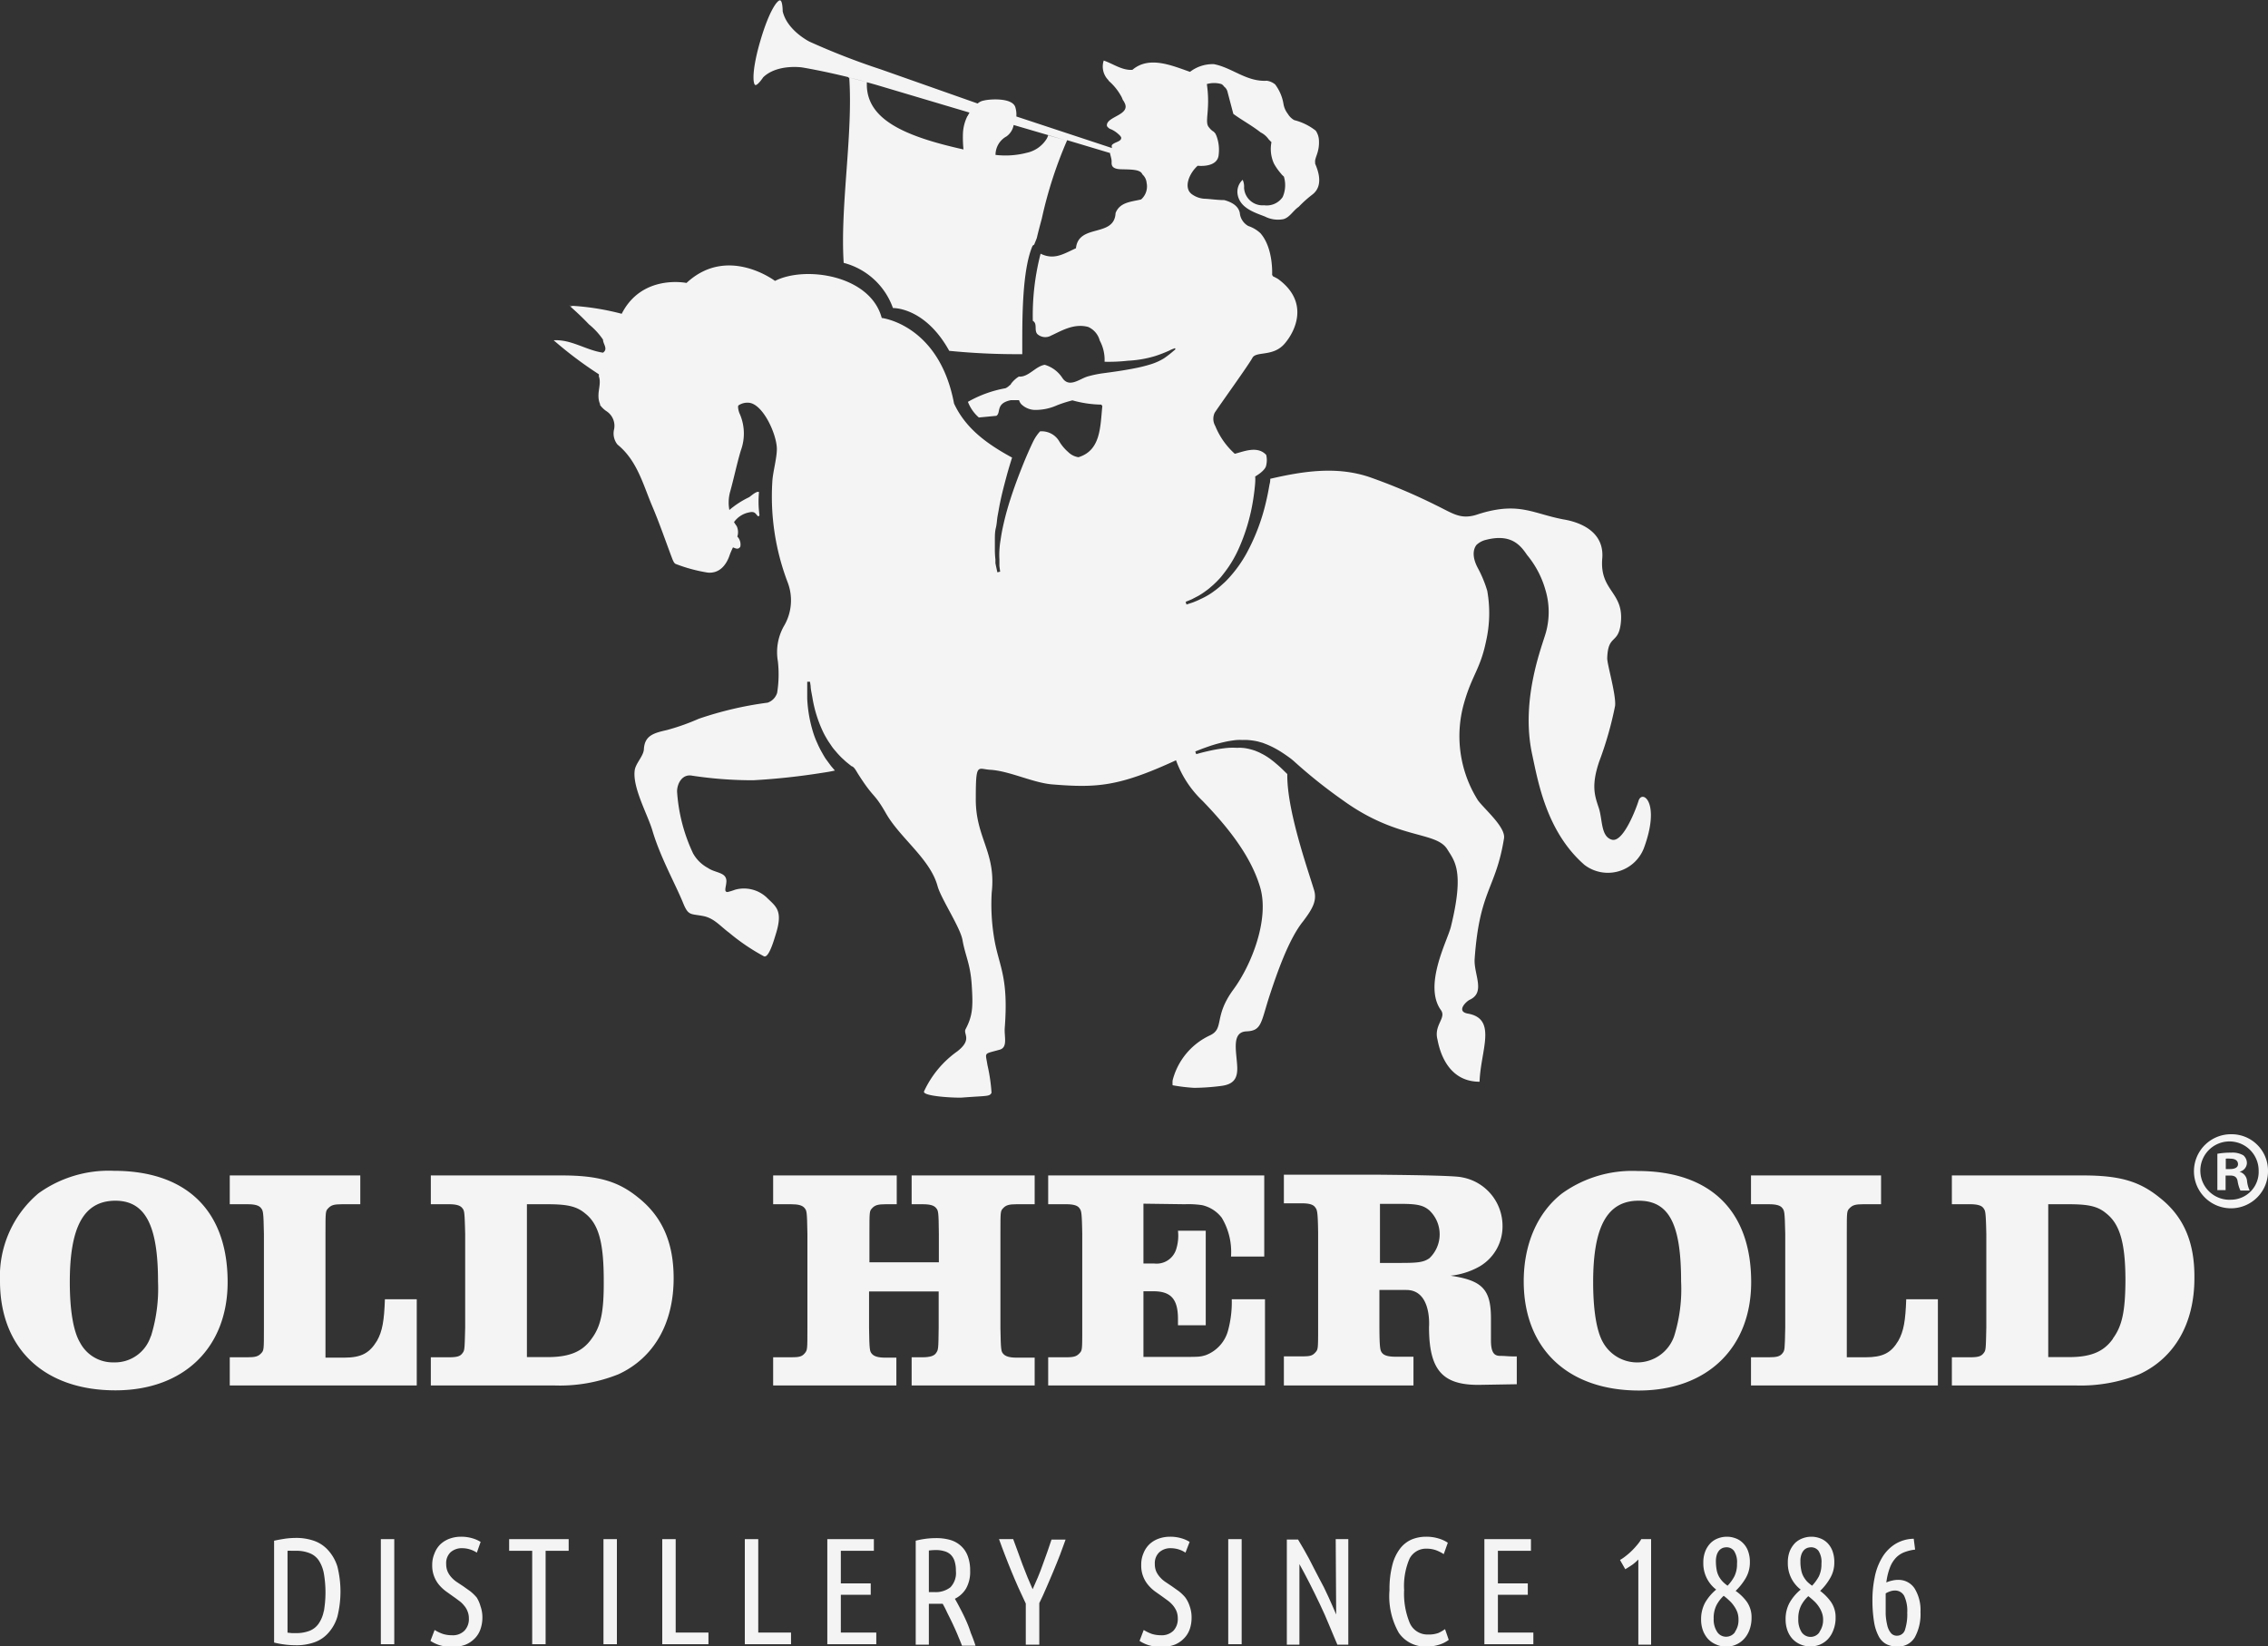 <svg xmlns="http://www.w3.org/2000/svg" width="245" height="177.82" viewBox="0 0 245 177.82"><rect x="0" y="0" width="245" height="177.82" fill="#333333" stroke="none"/><defs><style>.a{fill:#f4f4f4;}</style></defs><title>logo-white</title><path class="a" d="M244.14,126.87a4,4,0,1,0,3.94,3.93A3.93,3.93,0,0,0,244.14,126.87Zm0,7.07a3.15,3.15,0,1,1,2.93-3.12A3,3,0,0,1,244.16,133.94Z" transform="translate(-3.08 -4.37)"/><path class="a" d="M245,130.92v0a1,1,0,0,0,.8-.91,1.11,1.11,0,0,0-.38-.86,2.33,2.33,0,0,0-1.34-.29,7.7,7.7,0,0,0-1.47.12v3.93h.89v-1.58H244c.49,0,.73.19.8.62a3.74,3.74,0,0,0,.3,1h1a3.18,3.18,0,0,1-.28-1A1.14,1.14,0,0,0,245,130.92Zm-1.06-.29h-.42v-1.12a1.82,1.82,0,0,1,.49,0c.57,0,.83.24.83.6S244.47,130.63,244,130.63Z" transform="translate(-3.08 -4.37)"/><path class="a" d="M15.37,130.82a13,13,0,0,0-8.13,2.43,11.72,11.72,0,0,0-4.16,9.48c0,7.27,4.75,11.8,12.47,11.8,7.36,0,12.12-4.59,12.12-11.69C27.67,135.15,23.25,130.82,15.37,130.82Zm4,17.86a4.06,4.06,0,0,1-4,2.83,4,4,0,0,1-3.65-2.15c-.73-1.23-1.1-3.54-1.1-6.52,0-6,1.52-8.77,4.91-8.79,3.21,0,4.62,2.59,4.62,8.72A17.43,17.43,0,0,1,19.39,148.68Z" transform="translate(-3.08 -4.37)"/><path class="a" d="M43.81,149.17C43,150.5,42.14,151,40.24,151h-2V137.63c0-2.46,0-2.46.31-2.78s.6-.42,1.48-.42H42v-3.11H27.9v3.11h1.91c.85,0,1.26.14,1.47.42s.27.32.31,2.78v10.11c0,2.47,0,2.47-.31,2.8s-.62.42-1.47.42H27.9V154H48.1v-9.31H44.66C44.58,147,44.39,148.14,43.81,149.17Z" transform="translate(-3.08 -4.37)"/><path class="a" d="M72,133.69c-2.16-1.75-4.31-2.37-8.26-2.37H49.62v3.11h1.92c.87,0,1.26.14,1.48.42s.25.32.31,2.78v10.11c-.06,2.47-.06,2.47-.31,2.8s-.61.42-1.48.42H49.62V154H62.87a17,17,0,0,0,7.05-1.22c3.8-1.77,5.93-5.48,5.93-10.36C75.85,138.58,74.62,135.76,72,133.69Zm-5,15.25c-1,1.43-2.43,2-4.78,2H60V134.43h2.2c2.2,0,3.18.23,4.1,1,1.47,1.16,2,3.19,2,7.26C68.32,146,68,147.59,67,148.94Z" transform="translate(-3.08 -4.37)"/><path class="a" d="M208.15,149.17c-.79,1.33-1.68,1.79-3.57,1.79h-2V137.63c0-2.46,0-2.46.31-2.78s.61-.42,1.47-.42h1.92v-3.11H192.23v3.11h1.92c.85,0,1.26.14,1.47.42s.26.32.31,2.78v10.11c-.05,2.47-.05,2.47-.31,2.8s-.62.42-1.47.42h-1.92V154h20.19v-9.31H209C208.92,147,208.73,148.14,208.15,149.17Z" transform="translate(-3.08 -4.37)"/><path class="a" d="M236.34,133.69c-2.16-1.75-4.3-2.37-8.25-2.37H213.93v3.11h1.94c.85,0,1.27.14,1.47.42s.26.32.31,2.78v10.11c-.05,2.47-.05,2.47-.31,2.8s-.62.42-1.47.42h-1.94V154h13.28a17,17,0,0,0,7-1.22c3.79-1.77,5.92-5.48,5.92-10.36C240.17,138.58,239,135.76,236.34,133.69Zm-5,15.25c-1,1.43-2.41,2-4.76,2h-2.24V134.43h2.21c2.18,0,3.16.23,4.07,1,1.46,1.16,2.06,3.19,2.06,7.26C232.66,146,232.32,147.59,231.32,148.94Z" transform="translate(-3.08 -4.37)"/><path class="a" d="M192.25,142.84c0-7.69-4.4-12-12.28-12a13,13,0,0,0-8.16,2.43c-2.64,2.06-4.13,5.46-4.13,9.48,0,7.27,4.75,11.8,12.46,11.8C187.5,154.53,192.25,149.94,192.25,142.84Zm-16,6.52c-.71-1.23-1.07-3.54-1.07-6.52,0-6,1.52-8.77,4.88-8.79s4.62,2.59,4.62,8.72a17,17,0,0,1-.75,5.91,4.23,4.23,0,0,1-7.68.68Z" transform="translate(-3.08 -4.37)"/><path class="a" d="M104.17,150.54c-.2.26-.6.42-1.48.42h-1.13V154h13.29V151h-1.93c-.85,0-1.25-.16-1.47-.42s-.26-.36-.3-2.8V137.62c0-2.45,0-2.45.3-2.77s.62-.42,1.47-.42h1.93v-3.11H101.56v3.11h1.17c.86,0,1.26.14,1.48.42s.27.32.29,2.77v3.08H97v-3.08c0-2.45,0-2.45.3-2.77s.62-.42,1.47-.42h1.18v-3.11H86.6v3.11h1.93c.84,0,1.25.14,1.47.42s.26.32.3,2.77v10.12c0,2.44,0,2.44-.3,2.8s-.63.42-1.47.42H86.6V154H99.91V151H98.73c-.85,0-1.25-.16-1.47-.42s-.27-.39-.3-2.8v-3.93h7.52v3.93C104.45,150.15,104.45,150.15,104.17,150.54Z" transform="translate(-3.08 -4.37)"/><path class="a" d="M116.31,131.32v3.11h1.91c.84,0,1.26.14,1.46.42s.27.32.31,2.78v10.11c0,2.47,0,2.47-.31,2.8s-.62.42-1.46.42h-1.91V154h23.42v-9.31h-3.59a11.66,11.66,0,0,1-.39,3.34,3.93,3.93,0,0,1-2.42,2.7c-.65.19-.65.19-3,.19h-3.73v-7.09h1.07c1.91,0,2.66.85,2.66,3v.67h3V137.29h-3a4.82,4.82,0,0,1-.21,2.05,2.21,2.21,0,0,1-2.37,1.49h-1.15v-6.46l4.48.06a9.87,9.87,0,0,1,1.86.1,3.7,3.7,0,0,1,2.12,1.36,7.17,7.17,0,0,1,1,4.19h3.59v-8.76H116.31Z" transform="translate(-3.08 -4.37)"/><path class="a" d="M166.93,150.87c-1.06,0-1.17-.06-1.73-.06s-1.06-.13-1.06-1.68v-2.35c0-3.14-.91-4.12-4.37-4.63a8.08,8.08,0,0,0,3.14-1,5,5,0,0,0,2.48-4.4,5.33,5.33,0,0,0-4.4-5.23c-.83-.21-7.29-.26-9.15-.28H141.77v3.09h1.93c.85,0,1.25.15,1.45.43s.29.33.32,2.78v10.11c0,2.46,0,2.46-.32,2.81s-.6.4-1.45.4h-1.93V154h14V150.9h-1.91c-.85,0-1.27-.15-1.47-.4s-.29-.39-.3-2.81v-4H155c2.78,0,2.45,4,2.45,4,0,4.61,1.42,6.25,5.32,6.25l4.16-.07Zm-9.47-10.59c-.58.4-1.17.49-3,.49l-2.31,0v-6.38h2.31c1.84,0,2.41.2,3,.68a3.56,3.56,0,0,1,0,5.22Z" transform="translate(-3.08 -4.37)"/><path class="a" d="M145,100.4c-.73-2.39-2.92-8.61-2.86-12.43v0l-.35-.34a11.85,11.85,0,0,0-.9-.82c-.19-.17-.4-.33-.63-.5a6.84,6.84,0,0,0-.75-.47l-.41-.21-.43-.18a6.81,6.81,0,0,0-.94-.25,3.86,3.86,0,0,0-.49-.06,2.63,2.63,0,0,0-.49,0,8,8,0,0,0-1,0,15.53,15.53,0,0,0-1.75.26c-.51.11-.93.21-1.23.29l-.47.13-.1-.29.46-.18c.29-.12.71-.27,1.21-.44a16.35,16.35,0,0,1,1.79-.47c.33-.06.68-.12,1.05-.15a4.93,4.93,0,0,1,.55,0,5.24,5.24,0,0,1,.56,0,7.15,7.15,0,0,1,1.13.16l.54.15.51.2a10.35,10.35,0,0,1,1.69.92c.35.23.65.45.88.62l.25.21a54.42,54.42,0,0,0,5.32,4.25c5.92,4.29,10.05,3.32,11.28,5.29.78,1.27,1.88,2.33.39,8.38-.36,1.47-3,6.33-1.07,9,.6.84-.76,1.59-.39,3.12.1.38.67,4.61,4.56,4.61.11-3.37,1.94-6.8-1.27-7.36-1.29-.23-.19-1.31.22-1.5,1.73-.81.4-2.77.52-4.42.53-7.46,2.29-7.53,3.17-13,.2-1.21-2.09-3.13-2.82-4.12a13,13,0,0,1-1.49-10.52c.85-3,1.76-3.65,2.38-6.7a13.69,13.69,0,0,0,.12-5.4,13,13,0,0,0-1.05-2.52c-.52-1-.55-1.88-.11-2.44a2.23,2.23,0,0,1,1-.54c2.78-.72,3.77.62,4.47,1.64A10.23,10.23,0,0,1,170,68a8.3,8.3,0,0,1,.1,4.59c-.35,1.36-2.81,7.24-1.51,13.25.63,2.9,1.53,8.34,5.64,11.93A4.17,4.17,0,0,0,180.65,96c1.86-5-.19-6.4-.57-5.13-.26.84-1.65,4.52-2.87,4.19s-1-2.18-1.43-3.46-.83-2.39.06-5a38,38,0,0,0,1.71-6c.12-1.21-.87-4.51-.85-5.15.08-2.6,1.19-1.47,1.46-3.73.41-3.44-2.28-3.45-2-7,.28-3.07-2.64-4-4.18-4.25-3.23-.61-4.7-1.85-8.71-.72l-.4.12h0l-.4.13c-1.66.47-2.47-.19-4.24-1.05A62.17,62.17,0,0,0,151,55.89c-3.56-1.19-7.15-.63-10.7.19,0,.13,0,.33-.08.61-.08.47-.2,1.14-.39,1.93a21.85,21.85,0,0,1-2.12,5.56,13.79,13.79,0,0,1-1.86,2.59c-.17.18-.34.37-.52.53s-.36.33-.54.48-.35.29-.54.42a6,6,0,0,1-.52.36,8,8,0,0,1-1,.53c-.29.15-.56.25-.78.34l-.7.23-.09-.29.65-.27.73-.38a8.75,8.75,0,0,0,.87-.58,4.12,4.12,0,0,0,.47-.38,6.2,6.2,0,0,0,.48-.43c.16-.15.31-.31.47-.48s.3-.36.45-.55a12.58,12.58,0,0,0,1.56-2.56,20.72,20.72,0,0,0,1.61-5.39c.12-.76.19-1.4.22-1.84s0-.68,0-.68,1.1-.61,1.19-1.2a2.4,2.4,0,0,0,0-1.13l0,0c-.93-1-2.36-.39-3.39-.12a8.14,8.14,0,0,1-2.11-3,1.54,1.54,0,0,1-.06-1.44c.84-1.25,3.67-5.17,4.07-5.92s2.23-.09,3.47-1.52,2.66-4.55-.7-7a4.58,4.58,0,0,0-.54-.28.33.33,0,0,0-.1-.14s.17-2.89-1.26-4.52a3.57,3.57,0,0,0-1.31-.78,1.79,1.79,0,0,1-.92-1.42c-.14-.66-.7-1.11-1.68-1.38-.77,0-1.57-.13-2.21-.15a2.59,2.59,0,0,1-1.31-.5c-.9-.69-.28-2.23.65-3.06,0,0,2.18.27,2.27-1.22a4.29,4.29,0,0,0-.24-2,.91.91,0,0,0-.07-.14l0,0c0-.09-.11-.17-.17-.26l-.05-.05a1.61,1.61,0,0,1-.49-.44c-.59-.59.16-1.79-.26-4.71a2.81,2.81,0,0,1,1.57,0,.81.81,0,0,1,.29.27,1,1,0,0,1,.38.6l.62,2.35c.94.69,2,1.25,2.95,2a2.29,2.29,0,0,1,.86.74l.31.32a3.78,3.78,0,0,0,.27,2.31,6.22,6.22,0,0,0,.69,1s.09.1.13.16a2.83,2.83,0,0,0,.25.24,3.18,3.18,0,0,1-.13,2.21,2.08,2.08,0,0,1-2,.89,2,2,0,0,1-2.17-1.89,1.8,1.8,0,0,0-.15-.86,1.75,1.75,0,0,0-.53,1.67c.3,1.39,1.8,1.86,2.92,2.29a3.09,3.09,0,0,0,2,.29c.68-.17,1.06-.93,1.66-1.33a12.54,12.54,0,0,1,1.47-1.32c1.32-1,.54-2.78.31-3.34a.89.89,0,0,1,0-.14h0c-.08-.51.47-1.05.41-2.34a2,2,0,0,0-.35-1.09,6.25,6.25,0,0,0-2.33-1.14,1.9,1.9,0,0,1-.68-.67,2.45,2.45,0,0,1-.46-1,4.83,4.83,0,0,0-.91-2.18,1.84,1.84,0,0,0-.9-.4c-2.19.13-3.72-1.4-5.71-1.79a4,4,0,0,0-2.59.83c-1.91-.66-4.4-1.77-6.22-.22-1.1.09-2.09-.66-3.1-1a2.07,2.07,0,0,0,.51,2.12c0,.07.11.13.17.2a6,6,0,0,1,1.14,1.42,2.38,2.38,0,0,1,.24.51,1.46,1.46,0,0,1,.18.29c.72,1.34-1.9,1.48-1.9,2.45,0,.17.18.27.29.37l.18.07a3,3,0,0,1,.78.52s.3.25.3.4c0,.42-.72.44-1,.77-.06.06,0,.33,0,.33h0l-10.33-3.41a2.74,2.74,0,0,0-.11-1c-.33-1.08-2.88-.87-3.4-.72a1.3,1.3,0,0,0-.67.32L98.25,11.87a77.36,77.36,0,0,1-7.72-3h0s-2.42-1.2-2.9-3.28c0,0,0-1.11-.27-1.18s-1.15,1-2.13,4.32-.81,4.74-.56,4.82.86-.84.86-.84c1.52-1.45,4.18-1.06,4.18-1.06h0s2.06.33,5,1.05v.06l.11,0c.42,6.11-1,13.94-.6,20a7.7,7.7,0,0,1,5.32,4.88s3.45-.13,6.08,4.62a74,74,0,0,0,7.89.36s0,0,0-.06v-.93c0-3,0-8.07,1.09-10.66a.35.35,0,0,1,.19-.17c.1-.24.2-.48.29-.72.12-.52.3-1.21.55-2.14a45.63,45.63,0,0,1,2.73-8.43L123,20.9h0V21s.06.21.11.43h0a1.53,1.53,0,0,1,.05.49c0,.26,0,.7,1,.73s2,0,2.27.45a.75.75,0,0,1,.07.12,1.37,1.37,0,0,1,.44.88,1.88,1.88,0,0,1-.59,1.81c-1,.25-2.3.27-2.76,1.47-.13,2.68-4,1.11-4.28,3.8-1.37.63-2.37,1.3-3.82.59a26.55,26.55,0,0,0-.84,7.25c.53.31.12,1,.48,1.42a1.27,1.27,0,0,0,1.5.17c1-.44,2.41-1.36,4-.93a2.23,2.23,0,0,1,1.25,1.47,4.36,4.36,0,0,1,.52,2.29,18.58,18.58,0,0,0,2.51-.11,12.19,12.19,0,0,0,3-.52,14.6,14.6,0,0,0,1.51-.59,2.89,2.89,0,0,1,.5-.21.07.07,0,0,1,.11,0,.08.08,0,0,1,0,.11l-.32.27a10.89,10.89,0,0,1-.89.68,6.27,6.27,0,0,1-1.45.65,15.79,15.79,0,0,1-1.74.43c-1.2.24-2.4.4-3.3.52a12,12,0,0,0-1.76.36c-.88.26-2,1.28-2.74.14a3.41,3.41,0,0,0-1.89-1.4c-1,.15-1.77,1.37-2.8,1.27a3.09,3.09,0,0,0-.86.8c0,.07-.09.14-.1.11a1.52,1.52,0,0,1-.48.35,12.68,12.68,0,0,0-4.06,1.47,4.25,4.25,0,0,0,1.18,1.69l1.89-.18c.53-.33-.12-1.34,1.56-1.69h.89a1.22,1.22,0,0,0,.24.43,2.18,2.18,0,0,0,1.39.62,5.67,5.67,0,0,0,2.48-.5,13.9,13.9,0,0,1,1.66-.53,12.19,12.19,0,0,0,3.13.46s.06.14.1.14c-.23,2.27-.16,4.8-2.58,5.54a2,2,0,0,1-1.11-.56,4.7,4.7,0,0,1-.94-1.11,2.19,2.19,0,0,0-2.1-1.12,4.63,4.63,0,0,0-.72,1.05s-.4.81-.94,2.1c-.26.64-.56,1.39-.86,2.2s-.6,1.69-.87,2.57c-.13.44-.26.89-.37,1.33s-.21.87-.3,1.3-.15.83-.21,1.22a9.21,9.21,0,0,0-.12,1.1,7.64,7.64,0,0,0,0,.94v.39l0,.33.08.62-.3.07-.14-.64-.07-.34,0-.4a9.37,9.37,0,0,1-.06-1c0-.35,0-.74,0-1.15s0-.84.11-1.28.11-.89.2-1.35.16-.93.26-1.39c.19-.93.43-1.84.66-2.7s.43-1.5.63-2.14c-2.63-1.43-5-3.1-6.27-5.84-1.6-8.53-7.81-9.24-7.81-9.24-1.23-4.63-8.28-5.66-11.53-4,0,0-5.14-3.9-9.56.22,0,0-4.8-1-7,3.33a27.38,27.38,0,0,0-5.69-.88l.42.1H64.7c.32.29,1.13,1,2,1.92a7.61,7.61,0,0,1,1.52,1.65c0,.48.58,1,0,1.41-1.86-.27-3.41-1.45-5.33-1.34a42.49,42.49,0,0,0,4.88,3.67.64.64,0,0,1,0,.22c.34.94-.34,1.88.13,3l0,.1a2.78,2.78,0,0,0,.74.7l0,0a1.88,1.88,0,0,1,.76,2,1.91,1.91,0,0,0,.38,1.57c2.14,1.74,2.76,4.31,3.76,6.66.78,1.84,1.43,3.74,2.14,5.62.09.23.22.56.4.62a17,17,0,0,0,3.44.93c1.2.12,2-.71,2.4-1.94a7.67,7.67,0,0,1,.34-.78c.28.1.56.28.79-.07a1.23,1.23,0,0,0-.32-1.1,1.54,1.54,0,0,0-.07-1.13c-.11-.15-.2-.29-.29-.43A2.61,2.61,0,0,1,84,59.71c.6-.14.68.11.92.38a.12.12,0,0,0,.2-.1,10.72,10.72,0,0,1-.05-2.47c-.24-.19-1,.54-1.09.56a9.73,9.73,0,0,0-2.11,1.37,4.37,4.37,0,0,1,.09-2c.41-1.47.72-3,1.15-4.43A5.29,5.29,0,0,0,83,49.09c-.14-.28-.26-.86-.14-.94A1.73,1.73,0,0,1,84,47.87c1.52.16,3,3.43,3,5,0,1-.45,2.57-.49,3.53a26,26,0,0,0,1.64,10.82,5.44,5.44,0,0,1-.4,4.79,5.73,5.73,0,0,0-.64,3.78,12.57,12.57,0,0,1-.08,3.41A1.63,1.63,0,0,1,86,80.26,38.34,38.34,0,0,0,78.56,82a24,24,0,0,1-3.45,1.22c-1.4.32-2.36.58-2.47,2,0,.79-.92,1.59-1,2.38-.23,1.86,1.4,4.74,1.91,6.45.86,2.92,2.5,5.81,3.35,7.91.55,1.34.8,1.08,2.17,1.35,1.16.23,1.84,1.11,2.78,1.8a22.07,22.07,0,0,0,3.75,2.54c.53.24,1.1-1.79,1.28-2.37.83-2.63,0-3-1-4a3.6,3.6,0,0,0-3.39-.82,6.8,6.8,0,0,1-.81.25c-.45,0-.15-.54-.13-1.16,0-1-1.15-.86-2-1.44a4,4,0,0,1-1.6-1.57,18.41,18.41,0,0,1-1.73-6.69c0-.83.54-1.9,1.6-1.71a43.8,43.8,0,0,0,6.62.5,73.46,73.46,0,0,0,7.44-.8c.75-.11,1.14-.19,1.39-.25l-.37-.43c-.17-.21-.34-.46-.53-.71s-.35-.55-.52-.85a9.15,9.15,0,0,1-.47-.94,9.63,9.63,0,0,1-.4-1,14.66,14.66,0,0,1-.7-3.84c0-.53,0-1,0-1.27V78l.3,0,.07.47c0,.3.1.73.19,1.24a13.75,13.75,0,0,0,1.08,3.55,8,8,0,0,0,.46.87c.16.29.35.54.52.8s.37.48.55.69.37.41.54.58l.49.45.4.32.19.15c.3.06.55.61.75.91,1.74,2.72,1.64,1.85,3,4.24,1.53,2.64,4.75,4.88,5.54,7.8.37,1.35,2.44,4.44,2.69,5.81.31,1.76.85,2.55,1,4.87s.12,3.3-.67,4.79c-.26.5.76,1.1-.89,2.38a10.87,10.87,0,0,0-3.59,4.32c-.22.56,3.55.72,4.12.67,2.76-.21,2.94-.1,3.17-.51a18.81,18.81,0,0,0-.44-3c-.22-1.43-.46-1.16,1.32-1.66.91-.26.47-1.42.55-2.38.41-5.37-.57-6.56-1.09-9.34a22.22,22.22,0,0,1-.32-5.26c.49-4.38-1.77-5.91-1.72-10.18,0-3.91.19-3.15,1.56-3.07,2.08.12,4.65,1.42,6.73,1.58,4.82.39,7.18.23,13.34-2.61a11.35,11.35,0,0,0,2.87,4.39c2.73,2.83,5.22,5.94,6.22,9.34s-.89,8.29-2.87,11c-2.22,3-.94,4.25-2.59,5a7.36,7.36,0,0,0-4,4.85,3.42,3.42,0,0,0,0,.52,19,19,0,0,0,2.33.28,24.07,24.07,0,0,0,2.94-.21c1.3-.17,1.77-.78,1.71-2.07-.07-1.64-.66-3.75,1-3.82s1.55-.94,2.48-3.81c.78-2.37,2.06-6.13,3.64-8.08C144.86,102.53,145.41,101.61,145,100.4Zm-11.59-87Zm-37.69-.42-1-.26c.61.15,1.25.31,1.92.5Zm11.86,3.94a4.63,4.63,0,0,0-.48,1.92,13,13,0,0,0,.06,1.67c-6.44-1.43-10.31-3.24-10.44-6.85,0-.14,0-.27,0-.41l1,.28,10.09,3C107.81,16.53,107.72,16.68,107.62,16.88Zm8.72,2.06a1.42,1.42,0,0,1-.16.39,3.35,3.35,0,0,1-2.14,1.5,9.16,9.16,0,0,1-3.38.23,2.28,2.28,0,0,1,1.19-2,1.93,1.93,0,0,0,.77-1.23l5.7,1.67Z" transform="translate(-3.08 -4.37)"/><path class="a" d="M38.51,171.78a3.67,3.67,0,0,0-1.51-1,5.8,5.8,0,0,0-2-.31,8.79,8.79,0,0,0-1.11.08c-.39.06-.79.13-1.2.22v11a9.83,9.83,0,0,0,2.33.29,5.76,5.76,0,0,0,2-.31,3.58,3.58,0,0,0,1.51-1,4.55,4.55,0,0,0,1-1.79,11.17,11.17,0,0,0,0-5.39A4.69,4.69,0,0,0,38.51,171.78Zm-.45,6.57a3.56,3.56,0,0,1-.56,1.38,2.18,2.18,0,0,1-1,.78,4,4,0,0,1-1.46.24h-.43l-.47-.05v-8.84a4,4,0,0,1,.47,0l.45,0a3.76,3.76,0,0,1,1.45.25,2.11,2.11,0,0,1,1,.78,3.85,3.85,0,0,1,.55,1.39,12.05,12.05,0,0,1,0,4.15Z" transform="translate(-3.08 -4.37)"/><rect class="a" x="41.14" y="166.23" width="1.45" height="11.35"/><path class="a" d="M54.58,176.91a5,5,0,0,0-.7-.68l-.76-.54-.71-.47a3.16,3.16,0,0,1-.58-.51,2.36,2.36,0,0,1-.4-.62,2,2,0,0,1-.15-.8,1.62,1.62,0,0,1,.47-1.27,1.82,1.82,0,0,1,1.27-.44,2.83,2.83,0,0,1,.83.13,2.79,2.79,0,0,1,.74.35L55,170.9a3.58,3.58,0,0,0-.92-.4,4.2,4.2,0,0,0-1.2-.16,3.53,3.53,0,0,0-1.23.21,2.94,2.94,0,0,0-1,.61,2.75,2.75,0,0,0-.64,1,3.08,3.08,0,0,0-.24,1.24,3.22,3.22,0,0,0,.75,2.15,4.39,4.39,0,0,0,.74.69l.77.55c.22.15.43.31.63.46a2.63,2.63,0,0,1,.54.51,2.07,2.07,0,0,1,.38.62,2,2,0,0,1,.15.79,1.8,1.8,0,0,1-.48,1.32,1.76,1.76,0,0,1-1.35.49,3.17,3.17,0,0,1-1-.15,4.35,4.35,0,0,1-.87-.42l-.45,1.18a4,4,0,0,0,1,.47,4.55,4.55,0,0,0,1.35.18,3.81,3.81,0,0,0,1.46-.25,3,3,0,0,0,1-.69,2.62,2.62,0,0,0,.6-1,3.81,3.81,0,0,0,.2-1.22,3.51,3.51,0,0,0-.2-1.22A3.6,3.6,0,0,0,54.58,176.91Z" transform="translate(-3.08 -4.37)"/><polygon class="a" points="55 167.49 57.49 167.49 57.49 177.58 58.94 177.58 58.94 167.49 61.43 167.49 61.43 166.23 55 166.23 55 167.49"/><rect class="a" x="65.19" y="166.23" width="1.45" height="11.35"/><polygon class="a" points="72.99 166.23 71.54 166.23 71.54 177.58 76.53 177.58 76.53 176.32 72.99 176.32 72.99 166.23"/><polygon class="a" points="81.91 166.23 80.46 166.23 80.46 177.58 85.45 177.58 85.45 176.32 81.91 176.32 81.91 166.23"/><polygon class="a" points="90.83 172.24 94.06 172.24 94.06 171.01 90.83 171.01 90.83 167.49 94.4 167.49 94.4 166.23 89.37 166.23 89.37 177.58 94.66 177.58 94.66 176.32 90.83 176.32 90.83 172.24"/><path class="a" d="M107.34,179.17c-.21-.45-.42-.86-.62-1.24s-.36-.67-.49-.89a2.88,2.88,0,0,0,1.21-1.11,3.67,3.67,0,0,0,.44-1.91,4.36,4.36,0,0,0-.27-1.62,2.76,2.76,0,0,0-.75-1.09,2.9,2.9,0,0,0-1.16-.63,5.5,5.5,0,0,0-1.52-.19,8.87,8.87,0,0,0-2.18.28V182h1.42v-4.42h.4l.55,0,.54,0q.23.39.51,1c.19.38.39.77.58,1.18s.38.82.55,1.24.33.78.45,1.11h1.46q-.21-.66-.51-1.38C107.75,180.09,107.55,179.63,107.34,179.17Zm-1.59-3.37a2.58,2.58,0,0,1-1.72.52h-.61v-4.49a6.26,6.26,0,0,1,.78-.05,3.07,3.07,0,0,1,.88.12,1.65,1.65,0,0,1,.68.36,1.7,1.7,0,0,1,.43.69,3.32,3.32,0,0,1,.15,1.07A2.24,2.24,0,0,1,105.75,175.8Z" transform="translate(-3.08 -4.37)"/><path class="a" d="M115.73,173.33c-.35,1-.72,1.85-1.1,2.68-.37-.83-.74-1.72-1.1-2.68s-.67-1.87-1-2.73H111c.19.53.39,1.08.62,1.67s.46,1.19.71,1.79.5,1.2.77,1.8.54,1.17.79,1.7V182h1.46v-4.49c.26-.53.52-1.09.77-1.68s.52-1.19.76-1.78.49-1.18.71-1.76.42-1.12.6-1.64h-1.52C116.4,171.46,116.09,172.37,115.73,173.33Z" transform="translate(-3.08 -4.37)"/><path class="a" d="M131.13,176.91a4.5,4.5,0,0,0-.7-.68l-.76-.54-.7-.47a2.87,2.87,0,0,1-.58-.51,2.39,2.39,0,0,1-.41-.62,2,2,0,0,1-.15-.8,1.62,1.62,0,0,1,.48-1.27,1.79,1.79,0,0,1,1.26-.44,3,3,0,0,1,.84.13,2.73,2.73,0,0,1,.73.35l.45-1.16a3.43,3.43,0,0,0-.92-.4,4.08,4.08,0,0,0-1.19-.16,3.59,3.59,0,0,0-1.24.21,2.8,2.8,0,0,0-1,.61,2.77,2.77,0,0,0-.65,1,3.08,3.08,0,0,0-.23,1.24,3.22,3.22,0,0,0,.75,2.15,4.33,4.33,0,0,0,.73.69l.78.55.63.46a3.26,3.26,0,0,1,.54.51,2.58,2.58,0,0,1,.38.62,2.14,2.14,0,0,1,.14.79,1.84,1.84,0,0,1-.47,1.32,1.79,1.79,0,0,1-1.35.49,3.24,3.24,0,0,1-1-.15,4.55,4.55,0,0,1-.86-.42l-.45,1.18a3.9,3.9,0,0,0,1,.47,4.62,4.62,0,0,0,1.36.18,3.85,3.85,0,0,0,1.46-.25,2.92,2.92,0,0,0,1-.69,2.65,2.65,0,0,0,.61-1,3.8,3.8,0,0,0,.19-1.22,3.51,3.51,0,0,0-.2-1.22A3.31,3.31,0,0,0,131.13,176.91Z" transform="translate(-3.08 -4.37)"/><rect class="a" x="132.68" y="166.23" width="1.45" height="11.35"/><path class="a" d="M147.42,178.74c-.25-.6-.54-1.24-.84-1.91s-.64-1.35-1-2-.71-1.4-1.09-2.11-.78-1.4-1.19-2.08h-1.21V182h1.36v-8.7c.36.65.73,1.34,1.11,2.09s.75,1.5,1.11,2.26.7,1.51,1,2.26.62,1.45.88,2.09h1.18V170.6h-1.36Z" transform="translate(-3.08 -4.37)"/><path class="a" d="M158.45,180.74a3,3,0,0,1-1.08.16,2.08,2.08,0,0,1-2-1.24,8.26,8.26,0,0,1-.61-3.56,7.49,7.49,0,0,1,.58-3.38,2,2,0,0,1,1.87-1.09,3,3,0,0,1,1,.17,4.31,4.31,0,0,1,.83.42l.44-1.23a3.58,3.58,0,0,0-1-.46,4.41,4.41,0,0,0-1.33-.19,4.08,4.08,0,0,0-1.58.3,3.16,3.16,0,0,0-1.26,1,4.88,4.88,0,0,0-.83,1.79,10.27,10.27,0,0,0-.3,2.68,8,8,0,0,0,1,4.6,3.45,3.45,0,0,0,3,1.49,4.29,4.29,0,0,0,1.4-.21,3.26,3.26,0,0,0,1-.51l-.4-1.16A4.15,4.15,0,0,1,158.45,180.74Z" transform="translate(-3.08 -4.37)"/><polygon class="a" points="161.81 172.24 165.04 172.24 165.04 171.01 161.81 171.01 161.81 167.49 165.38 167.49 165.38 166.23 160.35 166.23 160.35 177.58 165.64 177.58 165.64 176.32 161.81 176.32 161.81 172.24"/><path class="a" d="M179.93,171.23a8.2,8.2,0,0,1-.57.62,6.75,6.75,0,0,1-.64.56,4.59,4.59,0,0,1-.64.44l.57,1c.27-.16.52-.32.77-.49a5,5,0,0,0,.64-.56V182h1.38V170.6h-1.06A4.1,4.1,0,0,1,179.93,171.23Z" transform="translate(-3.08 -4.37)"/><path class="a" d="M190.57,176.19a6.34,6.34,0,0,0,1.08-1.36,3.35,3.35,0,0,0,.46-1.72,3.39,3.39,0,0,0-.21-1.26,2.31,2.31,0,0,0-.57-.86,2.09,2.09,0,0,0-.8-.49,2.55,2.55,0,0,0-.9-.16,2.66,2.66,0,0,0-.92.16,2.26,2.26,0,0,0-.81.49,2.67,2.67,0,0,0-.59.88,3.27,3.27,0,0,0-.23,1.27,3.56,3.56,0,0,0,1.39,2.91,5.25,5.25,0,0,0-1.19,1.4,3.73,3.73,0,0,0-.44,1.81,3.44,3.44,0,0,0,.19,1.18,2.86,2.86,0,0,0,.55.93,2.51,2.51,0,0,0,.86.6,2.64,2.64,0,0,0,3-.55,2.89,2.89,0,0,0,.62-1,3.74,3.74,0,0,0,.23-1.35,2.88,2.88,0,0,0-.5-1.69A5.07,5.07,0,0,0,190.57,176.19ZM188.44,173a2.2,2.2,0,0,1,.11-.75,1.39,1.39,0,0,1,.28-.47,1.11,1.11,0,0,1,.38-.24,1.43,1.43,0,0,1,.39-.06,1,1,0,0,1,.79.38,2.19,2.19,0,0,1,.33,1.39,2.94,2.94,0,0,1-.29,1.38,4.53,4.53,0,0,1-.73,1,3.61,3.61,0,0,1-.54-.46,2.67,2.67,0,0,1-.4-.55,2.37,2.37,0,0,1-.24-.71A4.92,4.92,0,0,1,188.44,173Zm2.06,7.65a1.18,1.18,0,0,1-.93.49,1.14,1.14,0,0,1-1-.53,2.43,2.43,0,0,1-.37-1.42,3.08,3.08,0,0,1,.31-1.47,3.8,3.8,0,0,1,.77-1,5.76,5.76,0,0,1,.59.5,3.16,3.16,0,0,1,.51.58,3,3,0,0,1,.37.68,2.32,2.32,0,0,1,.13.8A2.19,2.19,0,0,1,190.5,180.61Z" transform="translate(-3.08 -4.37)"/><path class="a" d="M199.7,176.19a6,6,0,0,0,1.07-1.36,3.26,3.26,0,0,0,.46-1.72,3.39,3.39,0,0,0-.21-1.26,2.42,2.42,0,0,0-.56-.86,2.17,2.17,0,0,0-.8-.49,2.59,2.59,0,0,0-.9-.16,2.66,2.66,0,0,0-.92.16,2.39,2.39,0,0,0-.82.49,2.83,2.83,0,0,0-.59.88,3.28,3.28,0,0,0-.22,1.27,3.56,3.56,0,0,0,1.39,2.91,5.07,5.07,0,0,0-1.19,1.4,3.62,3.62,0,0,0-.44,1.81,3.44,3.44,0,0,0,.19,1.18,2.7,2.7,0,0,0,.55.93,2.51,2.51,0,0,0,.86.6,2.62,2.62,0,0,0,1.09.22,2.7,2.7,0,0,0,1-.19,2.61,2.61,0,0,0,.86-.58,2.87,2.87,0,0,0,.61-1,3.54,3.54,0,0,0,.24-1.35,2.88,2.88,0,0,0-.5-1.69A5.27,5.27,0,0,0,199.7,176.19ZM197.57,173a2,2,0,0,1,.11-.75,1.25,1.25,0,0,1,.28-.47,1,1,0,0,1,.38-.24,1.43,1.43,0,0,1,.39-.06,1,1,0,0,1,.79.38,2.2,2.2,0,0,1,.32,1.39,3,3,0,0,1-.28,1.38,4.87,4.87,0,0,1-.73,1,4.31,4.31,0,0,1-.55-.46,3,3,0,0,1-.39-.55,2.37,2.37,0,0,1-.24-.71A4.2,4.2,0,0,1,197.57,173Zm2.06,7.65a1.17,1.17,0,0,1-1.93,0,2.51,2.51,0,0,1-.36-1.42,3.08,3.08,0,0,1,.31-1.47,3.8,3.8,0,0,1,.77-1,7.08,7.08,0,0,1,.59.5,3.16,3.16,0,0,1,.51.58,3,3,0,0,1,.36.68,2.1,2.1,0,0,1,.14.8A2.19,2.19,0,0,1,199.63,180.61Z" transform="translate(-3.08 -4.37)"/><path class="a" d="M208.1,175a2.55,2.55,0,0,0-.59.07,3.13,3.13,0,0,0-.66.21,6.78,6.78,0,0,1,.4-1.64,3.16,3.16,0,0,1,.67-1.06,2.52,2.52,0,0,1,.91-.58,4.8,4.8,0,0,1,1.13-.27l-.15-1.17a3.91,3.91,0,0,0-2.09.63,4.33,4.33,0,0,0-1.37,1.48,6.53,6.53,0,0,0-.76,2.07,11.74,11.74,0,0,0-.24,2.39,14.47,14.47,0,0,0,.17,2.38,5,5,0,0,0,.5,1.57,2,2,0,0,0,.83.86,2.46,2.46,0,0,0,1.17.26,2.07,2.07,0,0,0,1.91-1,5.22,5.22,0,0,0,.61-2.74,4.44,4.44,0,0,0-.64-2.54A2.07,2.07,0,0,0,208.1,175Zm.78,5.35a.9.9,0,0,1-.88.68.81.81,0,0,1-.67-.31,2,2,0,0,1-.38-.82,6.42,6.42,0,0,1-.17-1.19c0-.45,0-.93,0-1.43v-.42c0-.14,0-.27,0-.4a2.62,2.62,0,0,1,.48-.22,1.58,1.58,0,0,1,.52-.09,1.11,1.11,0,0,1,1,.58,3.81,3.81,0,0,1,.33,1.81A5.33,5.33,0,0,1,208.88,180.34Z" transform="translate(-3.08 -4.37)"/></svg>